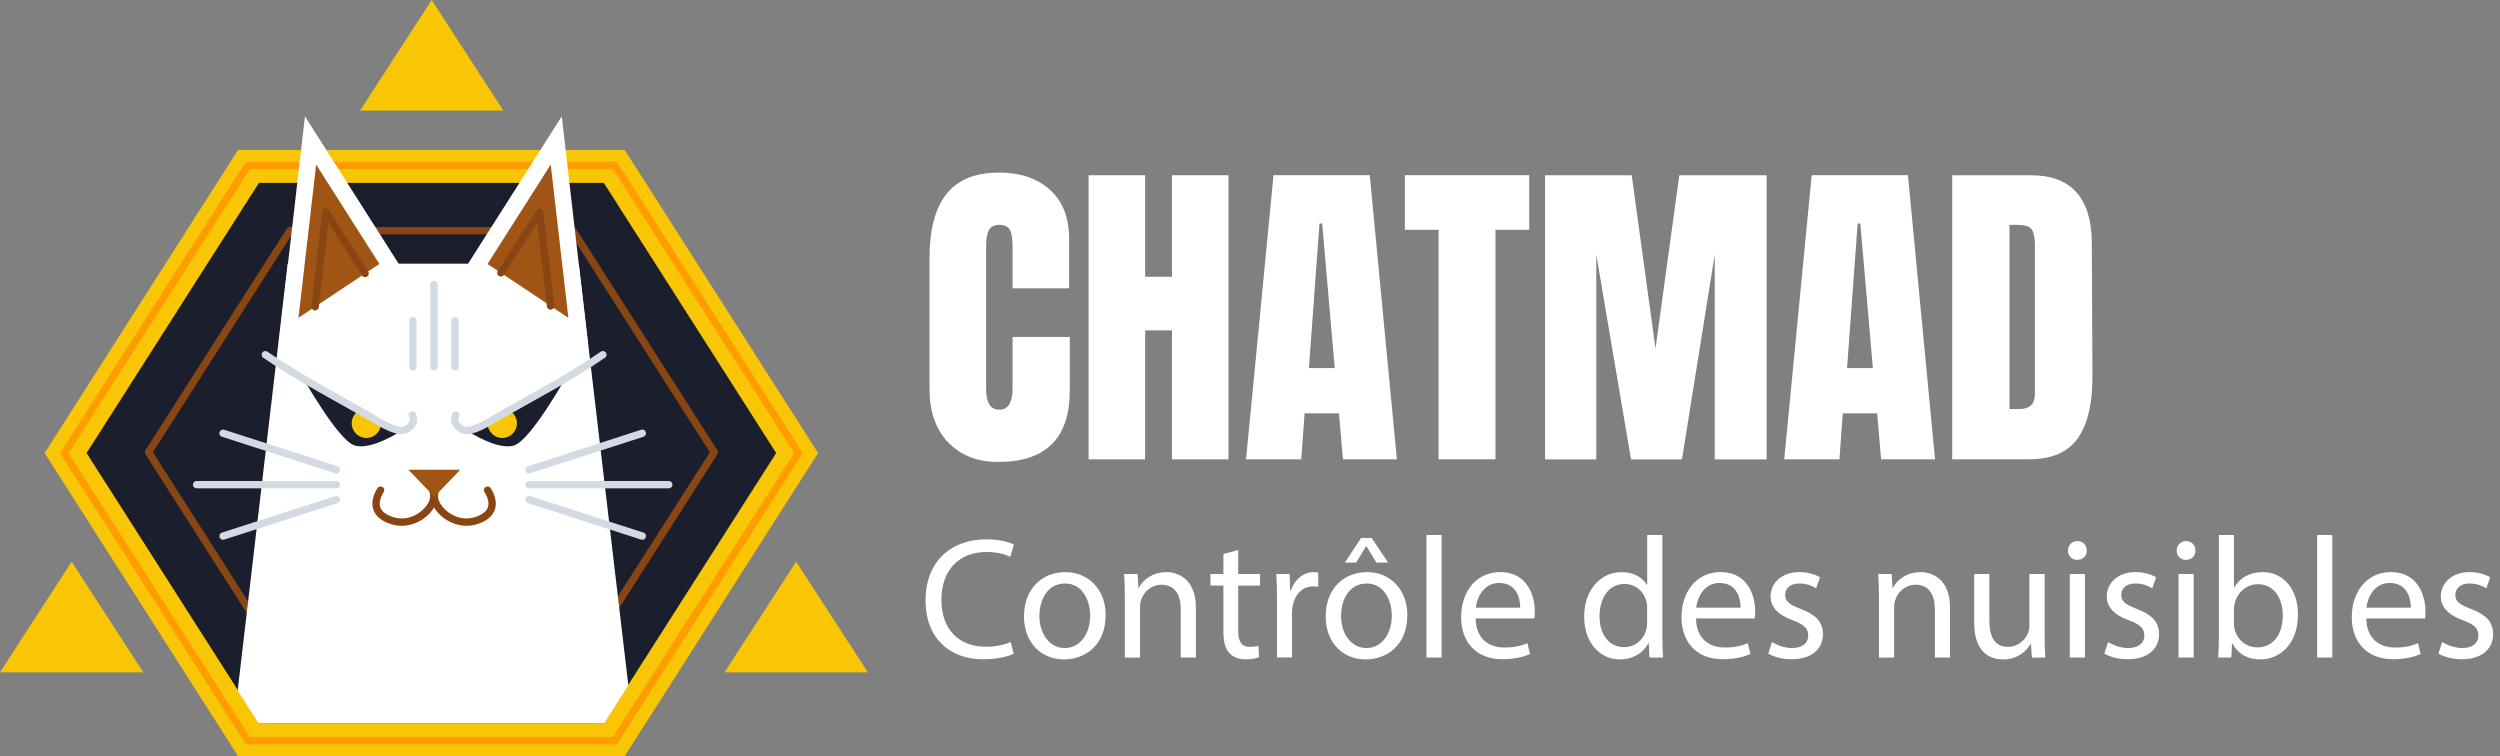 <svg xmlns="http://www.w3.org/2000/svg" xmlns:xlink="http://www.w3.org/1999/xlink" id="Layer_2" viewBox="0 0 695.36 210.29" x="0" y="0" width="100%"><rect x="0" y="0" width="695.36" height="210.29" fill="#808080" stroke="none"/><defs><style>.cls-1{fill:#fff;}.cls-2{stroke:#d3dae2;}.cls-2,.cls-3,.cls-4,.cls-5{fill:none;}.cls-2,.cls-4,.cls-5{stroke-linecap:round;stroke-linejoin:round;stroke-width:2.05px;}.cls-4{stroke:#894613;}.cls-6{fill:#1b1f2d;}.cls-5{stroke:#ff9d00;}.cls-7{fill:#f9c605;}.cls-8{fill:#a05514;}.cls-9{clip-path:url(#clippath);}</style><clipPath id="clippath"><polygon class="cls-3" points="71.89 201.16 23.8 125.8 71.89 22.94 168.07 22.94 216.16 125.8 168.07 201.16 71.89 201.16"></polygon></clipPath></defs><g id="OBJECTS"><polygon class="cls-7" points="100.14 30.76 120.07 0 140 30.76 100.14 30.76"></polygon><polygon class="cls-7" points="0 187 19.93 156.24 39.86 187 0 187"></polygon><polygon class="cls-7" points="201.52 187 221.45 156.24 241.38 187 201.52 187"></polygon><polygon class="cls-7" points="66.2 210.29 12.42 126.01 66.2 41.73 173.77 41.73 227.55 126.01 173.77 210.29 66.2 210.29"></polygon><polygon class="cls-5" points="68.93 206 17.89 126.01 68.93 46.01 171.03 46.01 222.08 126.01 171.03 206 68.93 206"></polygon><polygon class="cls-6" points="72.03 201.15 24.08 126.01 72.03 50.86 167.94 50.86 215.89 126.01 167.94 201.15 72.03 201.15"></polygon><g class="cls-9"><polygon class="cls-4" points="80.65 187.44 41.31 125.8 80.65 64.16 159.32 64.16 198.66 125.8 159.32 187.44 80.65 187.44"></polygon><polygon class="cls-1" points="77.54 95.52 84.82 32.37 110.87 73.33 77.54 95.52"></polygon><polygon class="cls-1" points="160.97 73.33 127.25 73.33 113.81 73.33 80.02 73.33 59.61 247.52 113.81 247.52 127.25 247.52 181.46 247.52 160.97 73.33"></polygon><polygon class="cls-1" points="163.53 95.52 156.25 32.37 130.2 73.33 163.53 95.52"></polygon><polygon class="cls-8" points="83.02 88.39 87.94 45.78 105.52 73.42 83.02 88.39"></polygon><polygon class="cls-8" points="158.09 88.39 153.18 45.78 135.6 73.42 158.09 88.39"></polygon><polyline class="cls-4" points="153.15 85.11 150.12 58.98 139.31 75.89"></polyline><polyline class="cls-4" points="87.65 85.32 90.65 58.98 101.55 76.06"></polyline><path class="cls-6" d="M130.15,119.93s8.32,5.5,12.92,3.94c4.6-1.56,14.36-18.94,14.36-18.94l-27.28,15Z"></path><path class="cls-7" d="M135.62,117.74c0,2.25,1.83,4.08,4.08,4.08s4.08-1.83,4.08-4.08c0-1.77-1.12-3.26-2.69-3.83l-5.37,2.95c-.06.28-.1.58-.1.88Z"></path><path class="cls-6" d="M111.46,119.93s-8.32,5.5-12.92,3.94c-4.6-1.56-14.36-18.94-14.36-18.94l27.28,15Z"></path><path class="cls-7" d="M101.9,121.82c2.26,0,4.08-1.83,4.08-4.08,0-.3-.04-.59-.1-.88l-5.37-2.95c-1.57.57-2.69,2.07-2.69,3.83,0,2.25,1.83,4.08,4.08,4.08Z"></path><path class="cls-4" d="M123.75,132.7s-2.95,1.96-2.95,5.46c0,3.5,6.38,9.66,13.45,5.88,4.97-2.66,1.37-7.7,1.37-7.7"></path><path class="cls-4" d="M117.73,132.7s2.95,1.96,2.95,5.46c0,3.5-6.39,9.66-13.45,5.88-4.97-2.66-1.37-7.7-1.37-7.7"></path><line class="cls-2" x1="147.14" y1="134.81" x2="186.01" y2="134.81"></line><line class="cls-2" x1="147.14" y1="130.66" x2="178.65" y2="120.51"></line><line class="cls-2" x1="178.65" y1="149.11" x2="147.14" y2="138.96"></line><line class="cls-2" x1="93.56" y1="134.81" x2="54.69" y2="134.81"></line><line class="cls-2" x1="93.56" y1="130.66" x2="62.05" y2="120.51"></line><line class="cls-2" x1="62.05" y1="149.11" x2="93.56" y2="138.96"></line><line class="cls-2" x1="120.7" y1="79.12" x2="120.7" y2="102.02"></line><line class="cls-2" x1="126.55" y1="102.02" x2="126.55" y2="89.21"></line><line class="cls-2" x1="114.85" y1="102.02" x2="114.85" y2="89.21"></line><path class="cls-2" d="M126.79,115.42c-1.08,1.69.65,4.03,2.63,4.31,1.98.28,5.61-1.77,7.34-2.79,10.39-6.1,21.02-11.42,30.92-18.28"></path><path class="cls-2" d="M114.7,115.42c1.08,1.69-.65,4.03-2.64,4.31-1.98.28-5.61-1.77-7.34-2.79-10.38-6.1-21.02-11.42-30.92-18.28"></path><polygon class="cls-8" points="128.02 130.66 120.8 138.16 113.59 130.66 128.02 130.66"></polygon></g></g><g id="TEXTS"><path class="cls-1" d="M263.74,123.07c-3.47-3.62-5.2-8.59-5.2-14.9v-36.43c0-7.85,1.56-13.77,4.69-17.76,3.13-3.99,8.03-5.98,14.72-5.98,5.83,0,10.52,1.6,14.08,4.78,3.56,3.19,5.34,7.79,5.34,13.8v13.62h-15.73v-11.68c0-2.27-.28-3.83-.83-4.69-.55-.86-1.5-1.29-2.85-1.29s-2.38.49-2.9,1.47c-.52.98-.78,2.42-.78,4.32v39.65c0,2.09.31,3.6.92,4.55.61.95,1.53,1.43,2.76,1.43,2.45,0,3.68-1.99,3.68-5.98v-14.26h15.92v14.9c0,13.25-6.66,19.87-19.96,19.87-5.77,0-10.38-1.81-13.85-5.43Z"></path><path class="cls-1" d="M302.79,127.76V48.74h15.73v28.24h7.45v-28.24h15.73v79.03h-15.73v-35.88h-7.45v35.88h-15.73Z"></path><path class="cls-1" d="M346.58,127.76l7.64-79.03h26.77l7.54,79.03h-15l-1.1-12.79h-9.57l-.92,12.79h-15.37ZM364.07,102.37h7.18l-3.5-40.2h-.74l-2.94,40.2Z"></path><path class="cls-1" d="M400.13,127.76v-63.85h-9.38v-15.18h34.59v15.18h-9.38v63.85h-15.82Z"></path><path class="cls-1" d="M429.75,127.76V48.74h24.1l6.62,48.21,6.62-48.21h24.29v79.03h-14.44v-56.95l-9.11,56.95h-14.17l-9.66-56.95v56.95h-14.26Z"></path><path class="cls-1" d="M496.27,127.76l7.64-79.03h26.77l7.54,79.03h-15l-1.1-12.79h-9.57l-.92,12.79h-15.37ZM513.75,102.37h7.18l-3.5-40.2h-.74l-2.94,40.2Z"></path><path class="cls-1" d="M543,48.74h21.8c5.64,0,9.87,1.56,12.7,4.69,2.82,3.13,4.26,7.76,4.32,13.89l.18,36.98c.06,7.79-1.29,13.65-4.05,17.57-2.76,3.93-7.33,5.89-13.71,5.89h-21.25V48.74ZM561.68,113.78c2.88,0,4.32-1.41,4.32-4.23v-40.76c0-1.78-.14-3.11-.41-4-.28-.89-.78-1.49-1.52-1.79-.74-.31-1.87-.46-3.4-.46h-1.75v51.24h2.76Z"></path><path class="cls-1" d="M281.95,181.84c-1.54.77-4.61,1.54-8.54,1.54-9.12,0-15.98-5.76-15.98-16.37s6.86-16.99,16.9-16.99c4.03,0,6.58.86,7.68,1.44l-1.01,3.41c-1.58-.77-3.84-1.34-6.53-1.34-7.58,0-12.62,4.85-12.62,13.35,0,7.92,4.56,13.01,12.43,13.01,2.54,0,5.14-.53,6.82-1.34l.86,3.31Z"></path><path class="cls-1" d="M307.53,171.08c0,8.59-5.95,12.34-11.57,12.34-6.29,0-11.14-4.61-11.14-11.95,0-7.78,5.09-12.34,11.52-12.34s11.19,4.85,11.19,11.95ZM289.1,171.32c0,5.09,2.93,8.93,7.06,8.93s7.06-3.79,7.06-9.02c0-3.94-1.97-8.93-6.96-8.93s-7.15,4.61-7.15,9.02Z"></path><path class="cls-1" d="M312.86,165.95c0-2.4-.05-4.37-.19-6.29h3.74l.24,3.84h.1c1.15-2.21,3.84-4.37,7.68-4.37,3.22,0,8.21,1.92,8.21,9.89v13.87h-4.22v-13.39c0-3.74-1.39-6.86-5.38-6.86-2.79,0-4.95,1.97-5.67,4.32-.19.53-.29,1.25-.29,1.97v13.97h-4.22v-16.95Z"></path><path class="cls-1" d="M344.4,152.99v6.67h6.05v3.22h-6.05v12.53c0,2.88.82,4.51,3.17,4.51,1.1,0,1.92-.14,2.45-.29l.19,3.17c-.82.34-2.11.58-3.74.58-1.97,0-3.55-.62-4.56-1.78-1.2-1.25-1.63-3.31-1.63-6.05v-12.67h-3.6v-3.22h3.6v-5.57l4.13-1.1Z"></path><path class="cls-1" d="M355.19,166.91c0-2.74-.05-5.09-.19-7.25h3.7l.14,4.56h.19c1.06-3.12,3.6-5.09,6.43-5.09.48,0,.81.05,1.2.14v3.98c-.43-.1-.86-.14-1.44-.14-2.98,0-5.09,2.26-5.66,5.42-.1.58-.19,1.25-.19,1.97v12.38h-4.18v-15.99Z"></path><path class="cls-1" d="M391.44,171.08c0,8.59-5.95,12.34-11.57,12.34-6.29,0-11.14-4.61-11.14-11.95,0-7.78,5.09-12.34,11.52-12.34s11.19,4.85,11.19,11.95ZM373,171.32c0,5.09,2.93,8.93,7.06,8.93s7.06-3.79,7.06-9.02c0-3.94-1.97-8.93-6.96-8.93s-7.15,4.61-7.15,9.02ZM381.5,149.63l4.61,6.86h-3.26l-2.78-4.56h-.1l-2.78,4.56h-3.12l4.51-6.86h2.93Z"></path><path class="cls-1" d="M396.76,148.81h4.22v34.08h-4.22v-34.08Z"></path><path class="cls-1" d="M410.44,172.04c.1,5.71,3.74,8.06,7.97,8.06,3.02,0,4.85-.53,6.43-1.2l.72,3.02c-1.49.67-4.03,1.44-7.73,1.44-7.15,0-11.43-4.71-11.43-11.71s4.13-12.53,10.9-12.53c7.59,0,9.6,6.67,9.6,10.94,0,.86-.1,1.54-.14,1.97h-16.32ZM422.83,169.02c.05-2.69-1.1-6.87-5.86-6.87-4.27,0-6.14,3.94-6.48,6.87h12.34Z"></path><path class="cls-1" d="M462.38,148.81v28.08c0,2.06.05,4.42.19,6h-3.79l-.19-4.03h-.1c-1.29,2.59-4.13,4.56-7.92,4.56-5.62,0-9.94-4.75-9.94-11.81-.05-7.73,4.75-12.48,10.42-12.48,3.55,0,5.95,1.68,7.01,3.55h.1v-13.87h4.22ZM458.15,169.11c0-.53-.05-1.25-.19-1.78-.62-2.69-2.93-4.9-6.1-4.9-4.37,0-6.96,3.84-6.96,8.98,0,4.7,2.3,8.59,6.86,8.59,2.83,0,5.43-1.87,6.19-5.04.14-.58.19-1.15.19-1.82v-4.03Z"></path><path class="cls-1" d="M471.74,172.04c.1,5.71,3.74,8.06,7.97,8.06,3.02,0,4.85-.53,6.43-1.2l.72,3.02c-1.49.67-4.03,1.44-7.73,1.44-7.15,0-11.43-4.71-11.43-11.71s4.13-12.53,10.9-12.53c7.59,0,9.6,6.67,9.6,10.94,0,.86-.1,1.54-.14,1.97h-16.32ZM484.12,169.02c.05-2.69-1.1-6.87-5.86-6.87-4.27,0-6.14,3.94-6.48,6.87h12.34Z"></path><path class="cls-1" d="M492.86,178.57c1.25.82,3.46,1.68,5.57,1.68,3.07,0,4.51-1.54,4.51-3.46,0-2.02-1.2-3.12-4.32-4.27-4.18-1.49-6.14-3.79-6.14-6.58,0-3.74,3.02-6.82,8.02-6.82,2.35,0,4.42.67,5.71,1.44l-1.05,3.07c-.91-.58-2.59-1.34-4.75-1.34-2.5,0-3.89,1.44-3.89,3.17,0,1.92,1.39,2.78,4.42,3.94,4.03,1.54,6.1,3.55,6.1,7.01,0,4.08-3.17,6.96-8.69,6.96-2.54,0-4.9-.62-6.53-1.58l1.06-3.22Z"></path><path class="cls-1" d="M522.61,165.95c0-2.4-.05-4.37-.19-6.29h3.74l.24,3.84h.1c1.15-2.21,3.84-4.37,7.68-4.37,3.22,0,8.21,1.92,8.21,9.89v13.87h-4.22v-13.39c0-3.74-1.39-6.86-5.38-6.86-2.79,0-4.95,1.97-5.66,4.32-.19.53-.29,1.25-.29,1.97v13.97h-4.22v-16.95Z"></path><path class="cls-1" d="M568.7,176.56c0,2.4.05,4.51.19,6.34h-3.74l-.24-3.79h-.1c-1.1,1.87-3.55,4.32-7.68,4.32-3.65,0-8.02-2.02-8.02-10.18v-13.59h4.22v12.87c0,4.42,1.34,7.39,5.19,7.39,2.83,0,4.8-1.97,5.57-3.84.24-.62.38-1.39.38-2.16v-14.26h4.22v16.9Z"></path><path class="cls-1" d="M580.41,153.13c.05,1.44-1.01,2.59-2.69,2.59-1.49,0-2.54-1.15-2.54-2.59s1.1-2.64,2.64-2.64,2.59,1.15,2.59,2.64ZM575.7,182.89v-23.23h4.22v23.23h-4.22Z"></path><path class="cls-1" d="M586.36,178.57c1.25.82,3.46,1.68,5.57,1.68,3.07,0,4.51-1.54,4.51-3.46,0-2.02-1.2-3.12-4.32-4.27-4.18-1.49-6.14-3.79-6.14-6.58,0-3.74,3.03-6.82,8.02-6.82,2.35,0,4.42.67,5.71,1.44l-1.06,3.07c-.91-.58-2.59-1.34-4.75-1.34-2.5,0-3.89,1.44-3.89,3.17,0,1.92,1.39,2.78,4.42,3.94,4.03,1.54,6.1,3.55,6.1,7.01,0,4.08-3.17,6.96-8.69,6.96-2.54,0-4.9-.62-6.53-1.58l1.06-3.22Z"></path><path class="cls-1" d="M610.65,153.13c.05,1.44-1.01,2.59-2.69,2.59-1.49,0-2.54-1.15-2.54-2.59s1.1-2.64,2.64-2.64,2.59,1.15,2.59,2.64ZM605.94,182.89v-23.23h4.22v23.23h-4.22Z"></path><path class="cls-1" d="M616.98,182.89c.1-1.58.19-3.94.19-6v-28.08h4.18v14.59h.1c1.49-2.59,4.18-4.27,7.92-4.27,5.76,0,9.84,4.8,9.79,11.86,0,8.3-5.23,12.43-10.42,12.43-3.36,0-6.05-1.3-7.78-4.37h-.14l-.19,3.84h-3.65ZM621.35,173.58c0,.53.1,1.06.19,1.54.82,2.93,3.26,4.94,6.34,4.94,4.42,0,7.06-3.6,7.06-8.93,0-4.66-2.4-8.64-6.91-8.64-2.88,0-5.57,1.97-6.43,5.18-.1.48-.24,1.06-.24,1.73v4.18Z"></path><path class="cls-1" d="M644.49,148.81h4.22v34.08h-4.22v-34.08Z"></path><path class="cls-1" d="M658.17,172.04c.1,5.71,3.74,8.06,7.97,8.06,3.02,0,4.85-.53,6.43-1.2l.72,3.02c-1.49.67-4.03,1.44-7.73,1.44-7.15,0-11.43-4.71-11.43-11.71s4.13-12.53,10.9-12.53c7.59,0,9.6,6.67,9.6,10.94,0,.86-.1,1.54-.14,1.97h-16.32ZM670.55,169.02c.05-2.69-1.1-6.87-5.86-6.87-4.27,0-6.14,3.94-6.48,6.87h12.34Z"></path><path class="cls-1" d="M679.28,178.57c1.25.82,3.46,1.68,5.57,1.68,3.07,0,4.51-1.54,4.51-3.46,0-2.02-1.2-3.12-4.32-4.27-4.18-1.49-6.14-3.79-6.14-6.58,0-3.74,3.03-6.82,8.02-6.82,2.35,0,4.42.67,5.71,1.44l-1.06,3.07c-.91-.58-2.59-1.34-4.75-1.34-2.5,0-3.89,1.44-3.89,3.17,0,1.92,1.39,2.78,4.42,3.94,4.03,1.54,6.1,3.55,6.1,7.01,0,4.08-3.17,6.96-8.69,6.96-2.54,0-4.9-.62-6.53-1.58l1.06-3.22Z"></path></g></svg>